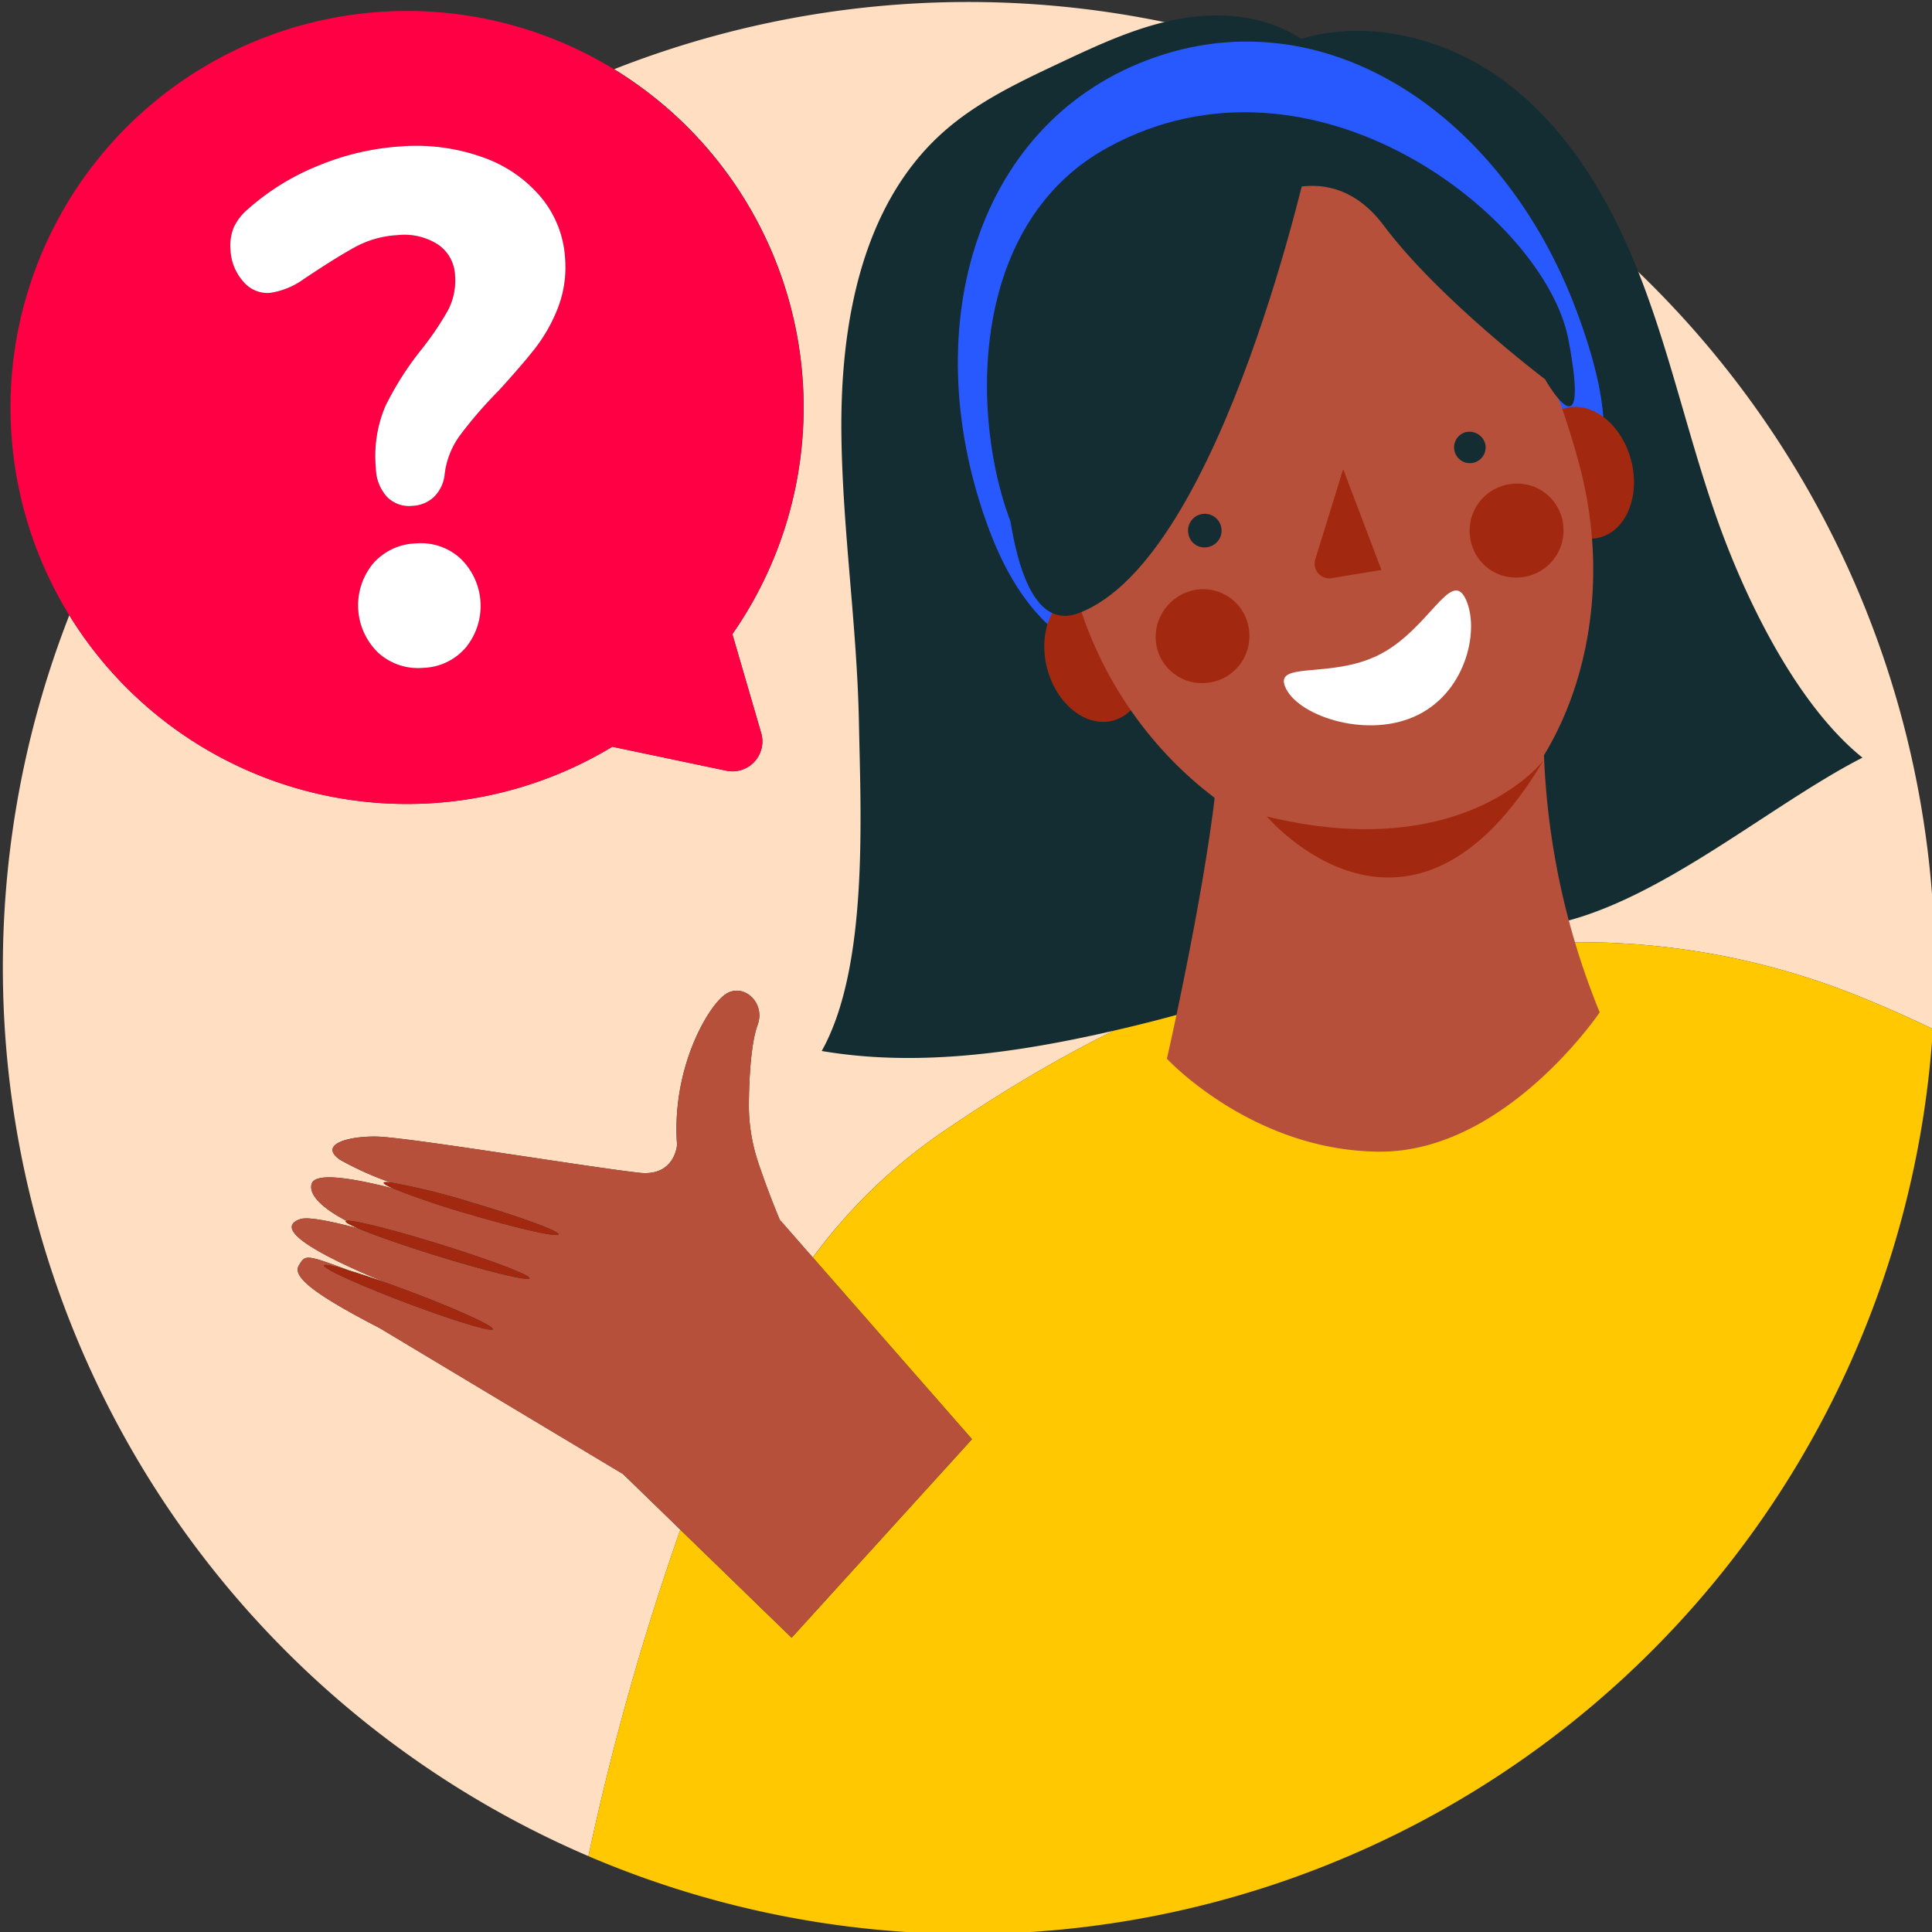 <?xml version="1.0" encoding="UTF-8"?>
<svg xmlns="http://www.w3.org/2000/svg" id="Calque_1" data-name="Calque 1" viewBox="0 0 250 250">
  <rect x="0" y="0" width="250" height="250" fill="#333333" stroke="none"/>
  <defs>
    <style>.cls-1{fill:#ffdec1;}.cls-2{fill:#ffc800;}.cls-3{fill:#b6503a;}.cls-4{fill:#a2290f;}.cls-5{fill:#f04;}.cls-6{fill:#fff;}.cls-7{fill:#132d32;}.cls-8{fill:#2859ff;}</style>
  </defs>
  <title>guide</title>
  <path class="cls-1" d="M88.039,197.947l-7.414-7.2-31.5-18.894c-8.251-4.268-11.354-6.608-10.455-8.1.854-1.418.826-1.464,6.544.656,1.3.392,2.916.926,4.715,1.564-6.331-2.589-15.35-6.794-11.058-8.224.994-.331,4.025.288,7.525,1.223-1.09-.462-1.71-.8-1.666-.943.008-.026.039-.045.089-.057-3.569-1.881-4.865-3.559-4.488-4.793.467-1.529,5.329-.733,10.569.617-.831-.36-1.285-.625-1.248-.752.028-.1.341-.1.87-.039a40.663,40.663,0,0,1-6.565-2.953c-2.785-2.01,1.233-3.056,4.8-2.979,4.005.086,27.2,3.924,33.951,4.682,4.644.521,4.9-3.612,4.9-3.612-.731-9.834,3.952-17.883,6.245-19.469s5.236,1.036,4.182,3.933c-.851,2.341-1.089,6.667-1.136,9.92a23.584,23.584,0,0,0,1.2,7.87c.989,2.938,1.94,5.386,2.8,7.445l4.28,4.886A69.218,69.218,0,0,1,121.946,146.5C149.742,127.465,167,125,167,125l14.5-.281a96.2,96.2,0,0,1,58.994,4.18c3.166,1.28,6.4,2.7,9.624,4.256.163-2.612.255-5.243.255-7.9a125.074,125.074,0,0,0-170.9-116.3,51.3,51.3,0,0,1,15.3,73.1l3.728,12.794a3.873,3.873,0,0,1-4.514,4.874l-14.751-3.1A51.328,51.328,0,0,1,8.969,79.612,125.133,125.133,0,0,0,76.145,240.186,345.557,345.557,0,0,1,88.039,197.947Z"></path>
  <path class="cls-2" d="M181.5,124.719,167,125s-17.258,2.465-45.054,21.5a69.218,69.218,0,0,0-16.755,16.233l20.582,23.5L102.434,211.92,88.039,197.947a345.557,345.557,0,0,0-11.895,42.24,125.052,125.052,0,0,0,173.97-107.031c-3.225-1.559-6.457-2.975-9.624-4.256A96.2,96.2,0,0,0,181.5,124.719Z"></path>
  <path class="cls-3" d="M125.773,186.227l-20.582-23.5-4.28-4.886c-.863-2.059-1.815-4.507-2.8-7.445a23.584,23.584,0,0,1-1.2-7.87c.047-3.253.284-7.578,1.136-9.92,1.054-2.9-1.887-5.513-4.182-3.933s-6.976,9.635-6.245,19.469c0,0-.258,4.134-4.9,3.612-6.752-.758-29.946-4.6-33.951-4.682-3.568-.076-7.586.97-4.8,2.979a40.663,40.663,0,0,0,6.565,2.953,87.974,87.974,0,0,1,10.656,2.636c6.243,1.845,11.206,3.674,11.085,4.085s-5.282-.753-11.525-2.6A102.352,102.352,0,0,1,50.9,153.8c-5.24-1.35-10.1-2.146-10.569-.617-.377,1.234.919,2.912,4.488,4.793.737-.18,5.887,1.1,12.041,3.005,6.571,2.037,11.8,4.021,11.67,4.43s-5.558-.911-12.129-2.948c-4.278-1.326-7.973-2.626-10-3.487-3.5-.935-6.531-1.554-7.525-1.223-4.292,1.43,4.728,5.635,11.058,8.224,1.014.359,2.084.751,3.189,1.168,6.011,2.27,10.777,4.441,10.645,4.848s-5.144-1.114-11.194-3.4-10.816-4.456-10.646-4.849c.084-.192,1.334.077,3.29.666-5.719-2.119-5.691-2.074-6.544-.656-.9,1.492,2.2,3.832,10.455,8.1l31.5,18.894,7.414,7.2,14.395,13.973Z"></path>
  <path class="cls-4" d="M41.924,163.745c-.17.393,4.6,2.564,10.646,4.849s11.061,3.8,11.194,3.4-4.634-2.579-10.645-4.848c-1.105-.417-2.175-.809-3.189-1.168-1.8-.638-3.413-1.172-4.715-1.564C43.258,163.822,42.007,163.553,41.924,163.745Z"></path>
  <path class="cls-4" d="M68.53,165.409c.127-.409-5.1-2.393-11.67-4.43-6.153-1.907-11.3-3.185-12.041-3.005-.05.012-.081.031-.089.057-.044.143.575.481,1.666.943,2.032.861,5.727,2.161,10,3.487C62.972,164.5,68.4,165.818,68.53,165.409Z"></path>
  <path class="cls-4" d="M72.263,159.728c.121-.411-4.842-2.24-11.085-4.085a87.974,87.974,0,0,0-10.656-2.636c-.528-.065-.841-.057-.87.039-.038.128.417.393,1.248.752a102.352,102.352,0,0,0,9.838,3.333C66.981,158.976,72.142,160.139,72.263,159.728Z"></path>
  <path class="cls-5" d="M64.416,102.672a51.254,51.254,0,0,0,14.811-6.039l14.751,3.1a3.873,3.873,0,0,0,4.514-4.874L94.764,82.06a51.308,51.308,0,1,0-30.348,20.612Zm-4.14-18.886a7.552,7.552,0,0,1-5.48,2.632,7.664,7.664,0,0,1-5.85-1.95,8.517,8.517,0,0,1-.694-11.517,7.669,7.669,0,0,1,5.573-2.638,7.557,7.557,0,0,1,5.756,1.955,8.517,8.517,0,0,1,.694,11.517ZM34.865,37.909a4.091,4.091,0,0,1-3.428-1.532,6.555,6.555,0,0,1-1.609-4.085,6.132,6.132,0,0,1,.437-2.892,6.923,6.923,0,0,1,1.787-2.316,31.276,31.276,0,0,1,9.2-5.675,33.538,33.538,0,0,1,10.7-2.477,25.5,25.5,0,0,1,10.564,1.431,17.233,17.233,0,0,1,7.551,5.23,13.629,13.629,0,0,1,3.063,7.944,14.567,14.567,0,0,1-.977,6.4A20.993,20.993,0,0,1,69.221,45.1q-1.747,2.219-4.743,5.5a55.125,55.125,0,0,0-5.007,5.8,10.575,10.575,0,0,0-1.951,5.051A4.762,4.762,0,0,1,56.142,64.3a4.3,4.3,0,0,1-2.8,1.155,3.983,3.983,0,0,1-3.315-1.21,5.666,5.666,0,0,1-1.4-3.675,16.521,16.521,0,0,1,1.252-8.063,40.024,40.024,0,0,1,4.68-7.33,38.029,38.029,0,0,0,3.408-5.045,8.209,8.209,0,0,0,.908-4.424,5.082,5.082,0,0,0-2.17-4.051,8.072,8.072,0,0,0-5.29-1.232,12.9,12.9,0,0,0-5.5,1.553q-2.5,1.373-6.656,4.16A9.932,9.932,0,0,1,34.865,37.909Z"></path>
  <path class="cls-6" d="M45.925,31.981a12.9,12.9,0,0,1,5.5-1.553,8.072,8.072,0,0,1,5.29,1.232,5.082,5.082,0,0,1,2.17,4.051,8.209,8.209,0,0,1-.908,4.424,38.029,38.029,0,0,1-3.408,5.045,40.024,40.024,0,0,0-4.68,7.33,16.521,16.521,0,0,0-1.252,8.063,5.666,5.666,0,0,0,1.4,3.675,3.983,3.983,0,0,0,3.315,1.21,4.3,4.3,0,0,0,2.8-1.155,4.762,4.762,0,0,0,1.378-2.855A10.575,10.575,0,0,1,59.472,56.4a55.125,55.125,0,0,1,5.007-5.8q3-3.281,4.743-5.5a20.993,20.993,0,0,0,2.931-5.157,14.567,14.567,0,0,0,.977-6.4,13.629,13.629,0,0,0-3.063-7.944,17.233,17.233,0,0,0-7.551-5.23,25.5,25.5,0,0,0-10.564-1.431,33.538,33.538,0,0,0-10.7,2.477,31.276,31.276,0,0,0-9.2,5.675A6.923,6.923,0,0,0,30.265,29.4a6.132,6.132,0,0,0-.437,2.892,6.555,6.555,0,0,0,1.609,4.085,4.091,4.091,0,0,0,3.428,1.532,9.932,9.932,0,0,0,4.4-1.769Q43.423,33.353,45.925,31.981Z"></path>
  <path class="cls-6" d="M59.582,72.269a7.557,7.557,0,0,0-5.756-1.955,7.669,7.669,0,0,0-5.573,2.638,8.517,8.517,0,0,0,.694,11.517,7.664,7.664,0,0,0,5.85,1.95,7.552,7.552,0,0,0,5.48-2.632,8.517,8.517,0,0,0-.694-11.517Z"></path>
  <path class="cls-7" d="M164.432,6.63c9.569-4.971,21.79-2.5,30.4,3.99s14.109,16.326,17.884,26.427,6.071,20.7,9.733,30.843S232.608,91.269,241,98.041c-13.135,6.713-29.012,21.108-43.733,22.053a4.65,4.65,0,0,1-2.971-.487,4.717,4.717,0,0,1-1.533-2.831c-5.476-20.617-8.348-55.6-8.768-76.925-.125-6.355-.083-12.983-2.916-18.672-3.054-6.133-9.115-10.322-15.55-12.675Z"></path>
  <path class="cls-7" d="M168.524,5.145c-4.546-3.133-10.48-3.686-15.913-2.7s-10.5,3.358-15.495,5.709c-5.3,2.494-10.679,5.041-15.054,8.934-10.64,9.468-13.368,25-13.184,39.244.161,12.384,2.021,24.7,2.265,37.08s1.23,31.774-4.812,42.586c11.584,1.962,23.487.472,34.974-2a207.91,207.91,0,0,0,45.449-15.445c1.509-.717.622-8.143,1.409-9.617a7.641,7.641,0,0,0,.427-4.53c-1.037-8.543-3.709-16.787-6.01-25.079C176.157,56.17,172.573,32.334,169,8.568Z"></path>
  <path class="cls-8" d="M203.937,40.047c9.534,25.339-.345,30.274-23.072,38.826s-43.312,15.078-52.846-10.261-2.2-52.318,20.528-60.869S194.4,14.708,203.937,40.047Z"></path>
  <path class="cls-3" d="M199.748,91.632A97.727,97.727,0,0,0,207,131s-12.225,18.129-28.532,18.024C162.034,148.919,151,137,151,137s7.319-32.183,6.748-43.255Z"></path>
  <path class="cls-4" d="M207.017,69.546c3.465-.928,5.271-5.426,4.033-10.047s-5.052-7.613-8.517-6.684-5.271,5.426-4.032,10.047,5.05,7.612,8.515,6.684"></path>
  <path class="cls-4" d="M144.034,93.244c3.465-.928,5.271-5.426,4.033-10.047s-5.052-7.613-8.517-6.684-5.271,5.426-4.032,10.047,5.05,7.612,8.515,6.684"></path>
  <path class="cls-3" d="M204.356,60.106c6.362,23.743-4.9,46.671-20.622,50.488s-38.3-10.571-44.662-34.314S138.2,30.232,160.693,24.6c24.367-6,37.3,11.761,43.663,35.5"></path>
  <path class="cls-4" d="M199.743,98.372s-10.148,13.514-35.823,7.278c0,0,18.53,21.922,35.823-7.278"></path>
  <path class="cls-7" d="M162.781,26.2s-11.037.169-10.951,10.965-3.385,32.622-12.458,38.284-22.7-41.7,3.922-56.336,56.659,9.036,59.656,24.817-3.023,5.144-3.023,5.144-13.768-10.4-20.851-19.868S162.781,26.2,162.781,26.2Z"></path>
  <path class="cls-7" d="M169.654,19.034s-11.414,53.28-30.066,60.3c-13.2,4.968-9.522-44.133-9.522-44.133Z"></path>
  <path class="cls-7" d="M156.335,70.782a2.169,2.169,0,1,0-2.528-1.565,2.1,2.1,0,0,0,2.528,1.565"></path>
  <path class="cls-7" d="M192.2,57.482a2.041,2.041,0,1,1-2.528-1.563,2.123,2.123,0,0,1,2.528,1.563"></path>
  <path class="cls-6" d="M189.6,77.4c1.9,3.749.325,11.843-6.036,15.067s-15.3.315-17.14-3.321c-1.9-3.749,5.685-1.2,12.047-4.425S187.7,73.649,189.6,77.4"></path>
  <path class="cls-4" d="M190.2,69.224a5.985,5.985,0,0,0,6.61,5.481,6.078,6.078,0,0,0,5.482-6.611,5.985,5.985,0,0,0-6.612-5.481,6.075,6.075,0,0,0-5.481,6.61"></path>
  <path class="cls-4" d="M149.557,82.883a5.985,5.985,0,0,0,6.61,5.481,6.075,6.075,0,0,0,5.481-6.61,5.983,5.983,0,0,0-6.61-5.481,6.215,6.215,0,0,0-5.481,6.61"></path>
  <path class="cls-4" d="M173.806,60.7l-3.6,11.646a1.9,1.9,0,0,0,2.11,2.468l6.439-1.066Z"></path>
</svg>
